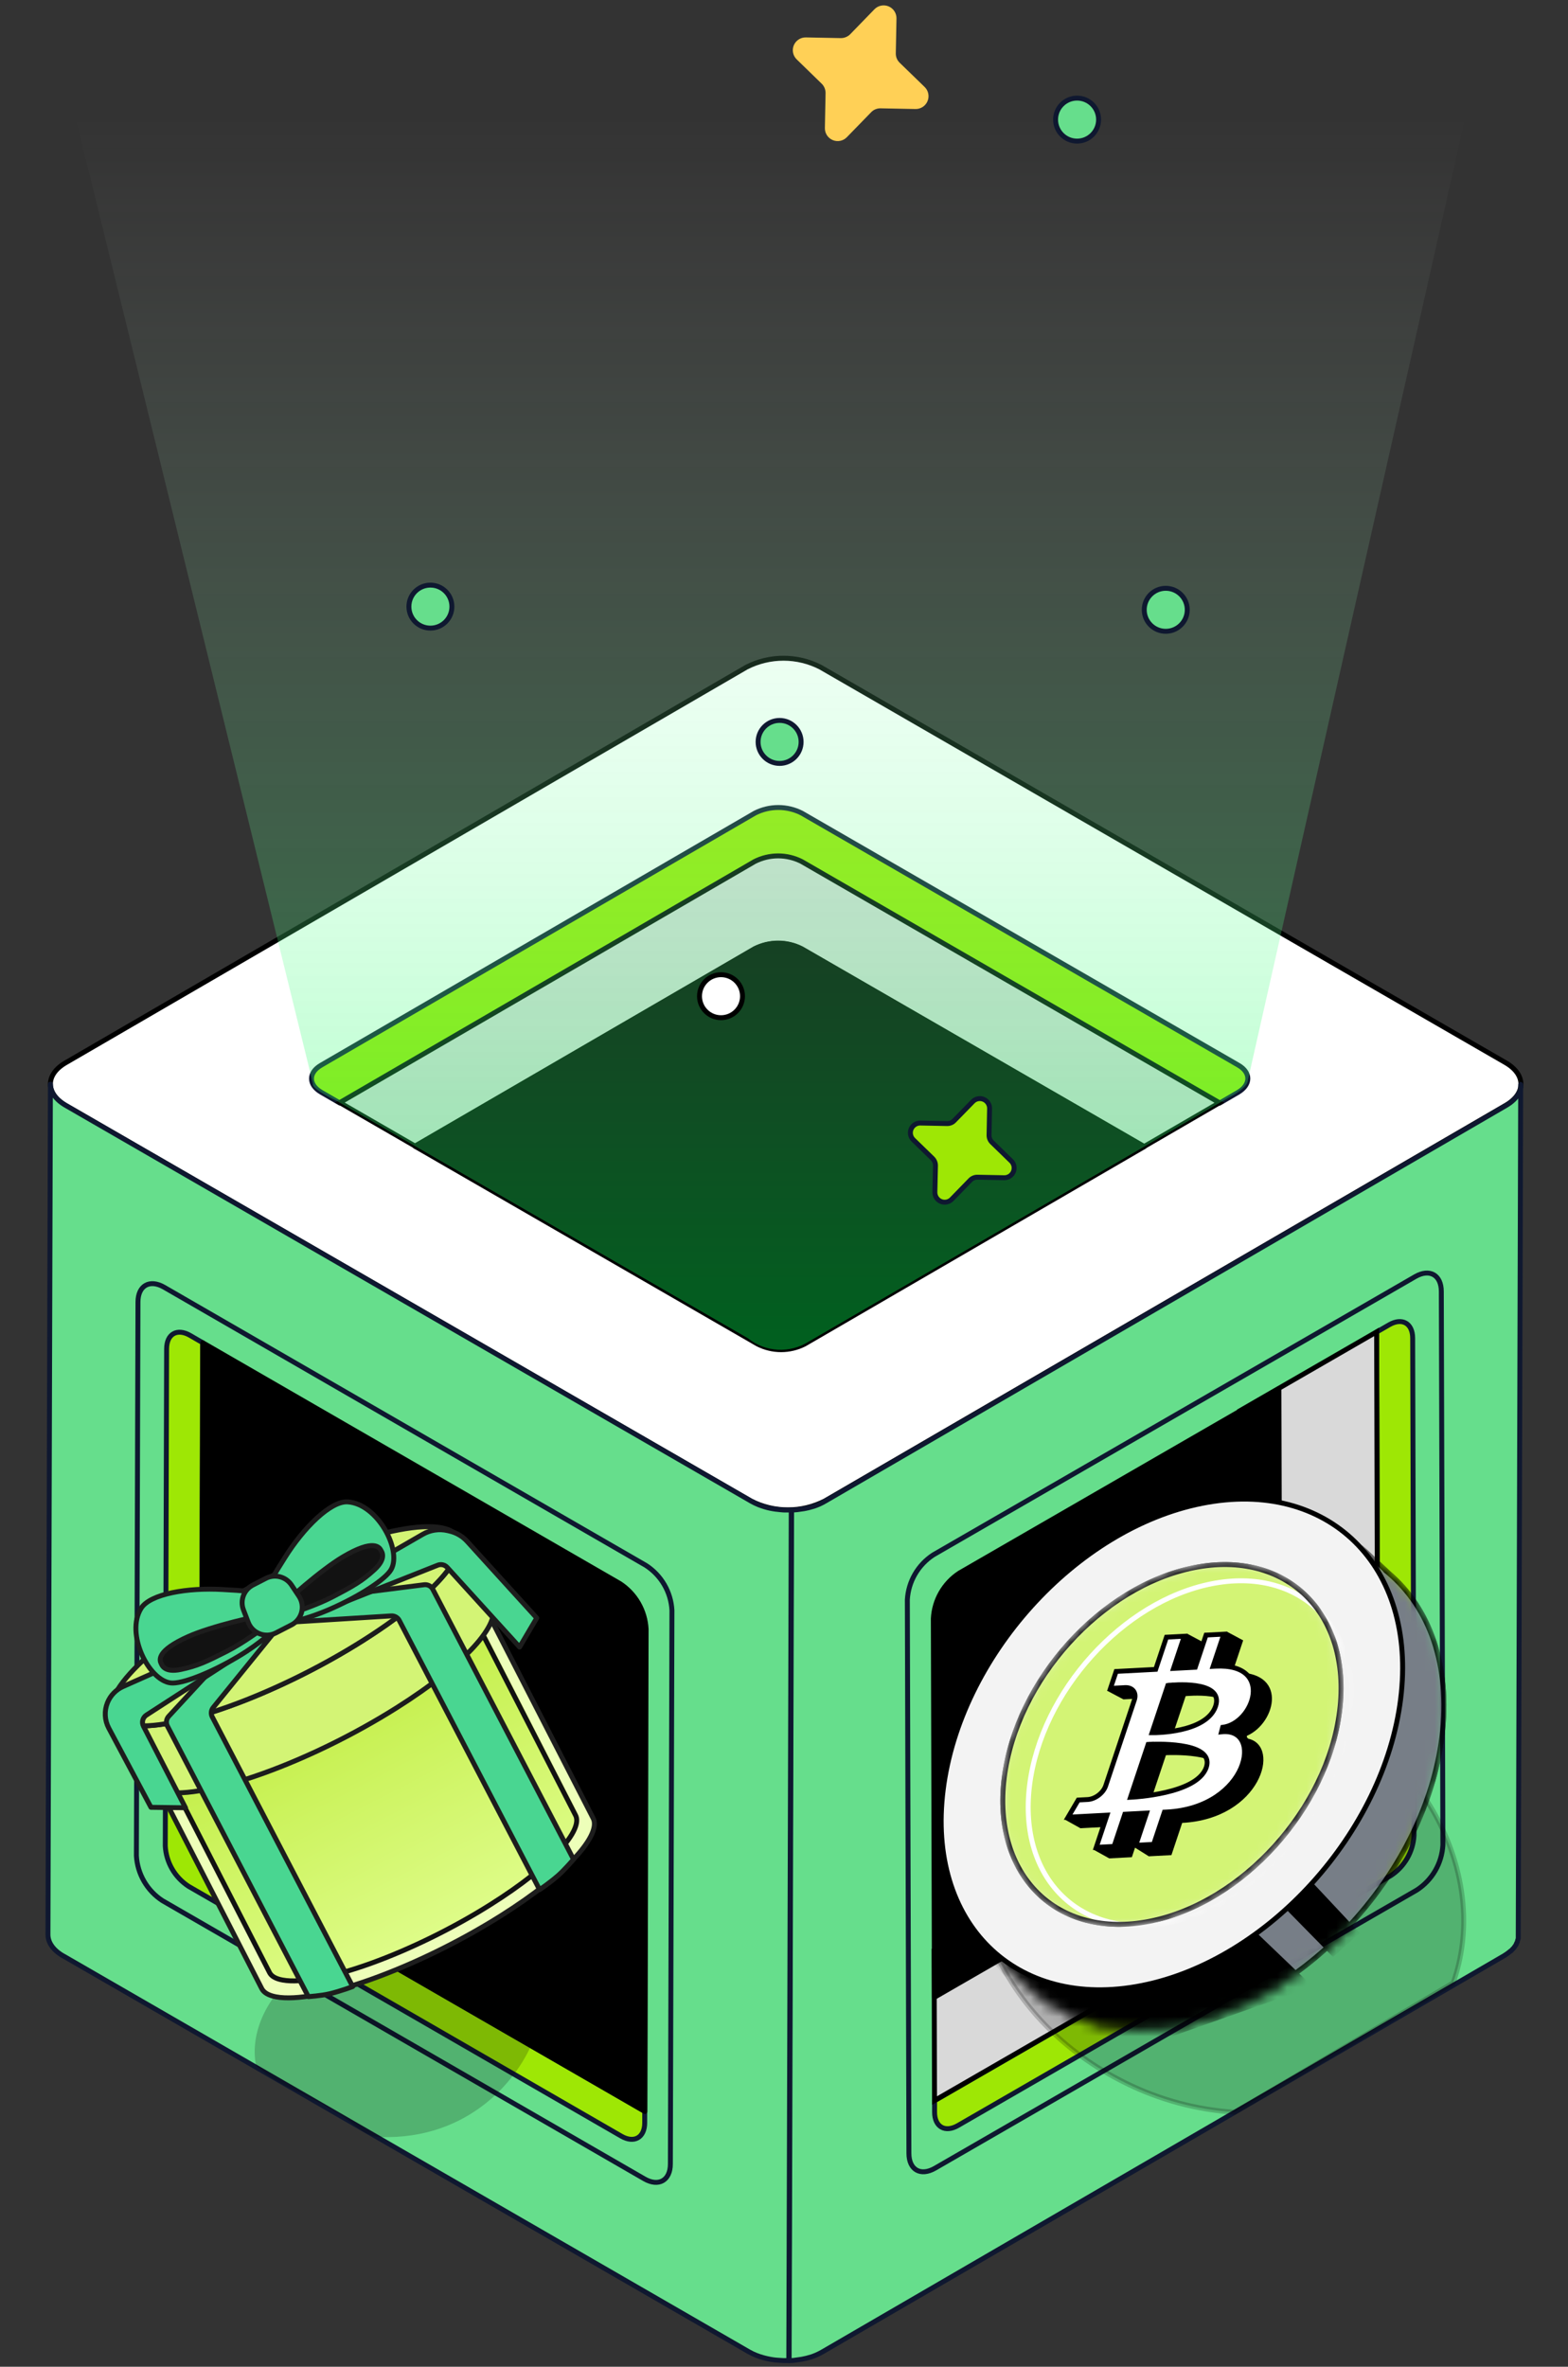 <svg width="159" height="240" viewBox="0 0 159 240" fill="none" xmlns="http://www.w3.org/2000/svg">
<rect x="0" y="0" width="159" height="240" fill="#333333" stroke="none"/>
<g clip-path="url(#clip0_2238_22598)">
<path d="M152.668 107.761C154.737 108.957 154.748 110.899 152.668 112.094L83.636 152.209C82.478 152.799 81.196 153.108 79.895 153.108C78.595 153.108 77.313 152.799 76.154 152.209L6.673 112.094C4.599 110.899 4.588 108.957 6.673 107.761L75.704 67.647C76.863 67.056 78.145 66.748 79.445 66.748C80.746 66.748 82.028 67.056 83.187 67.647L152.668 107.761Z" fill="white" stroke="black" stroke-width="0.5" stroke-linecap="round" stroke-linejoin="round"/>
<path d="M125.55 110.766L123.656 111.867L81.287 87.405C80.549 87.03 79.734 86.835 78.906 86.835C78.079 86.835 77.263 87.03 76.525 87.405L34.458 111.851L32.58 110.766C31.262 109.999 31.252 108.766 32.58 108.004L76.541 82.457C77.278 82.081 78.094 81.885 78.922 81.885C79.75 81.885 80.566 82.081 81.303 82.457L125.555 108.004C126.857 108.745 126.862 109.983 125.55 110.766Z" fill="#9EE705" stroke="#0F1830" stroke-width="0.5" stroke-linecap="round" stroke-linejoin="round"/>
<path d="M123.655 111.825L116.024 116.259L81.286 96.204C80.548 95.83 79.733 95.635 78.905 95.635C78.078 95.635 77.262 95.83 76.524 96.204L42.087 116.217L34.457 111.809L76.524 87.363C77.262 86.988 78.078 86.793 78.905 86.793C79.733 86.793 80.548 86.988 81.286 87.363L123.655 111.825Z" fill="#D9D9D9" stroke="black" stroke-width="0.5"/>
<path d="M116.025 116.28L81.588 136.292C80.851 136.668 80.035 136.864 79.207 136.864C78.379 136.864 77.563 136.668 76.826 136.292L42.083 116.238L76.519 96.226C77.257 95.851 78.073 95.656 78.9 95.656C79.728 95.656 80.543 95.851 81.281 96.226L116.025 116.28Z" fill="black" stroke="black" stroke-width="0.5" stroke-linecap="round" stroke-linejoin="round"/>
<path d="M154.223 110.1C154.223 110.158 154.223 110.211 154.223 110.269C154.216 110.314 154.205 110.358 154.192 110.401C154.192 110.454 154.192 110.513 154.144 110.566C154.131 110.61 154.113 110.652 154.091 110.693C154.091 110.745 154.044 110.804 154.017 110.856L153.943 110.973C153.906 111.036 153.864 111.1 153.821 111.158C153.794 111.196 153.764 111.231 153.731 111.264C153.663 111.35 153.589 111.431 153.509 111.507L153.419 111.592C153.371 111.64 153.313 111.682 153.26 111.73L153.112 111.846L152.922 111.973L152.721 112.1L83.689 152.214C83.323 152.432 82.934 152.609 82.53 152.743C82.202 152.847 81.868 152.93 81.53 152.992C81.308 153.029 81.08 153.061 80.858 153.087C80.636 153.114 80.466 153.119 80.271 153.124L80.022 239.374C80.223 239.374 80.419 239.374 80.609 239.337C80.8 239.3 81.064 239.284 81.287 239.242C81.625 239.182 81.959 239.098 82.287 238.993C82.691 238.858 83.079 238.681 83.446 238.464L152.472 198.35L152.541 198.308L152.678 198.218L152.864 198.091L153.017 197.974L153.176 197.842H153.207L153.266 197.778C153.343 197.701 153.417 197.621 153.488 197.54L153.536 197.487L153.573 197.429C153.618 197.372 153.661 197.312 153.7 197.249L153.752 197.17V197.128C153.782 197.074 153.809 197.02 153.832 196.964C153.848 196.933 153.862 196.901 153.874 196.868C153.874 196.868 153.874 196.868 153.874 196.837C153.874 196.805 153.906 196.731 153.922 196.678L153.954 196.572V196.54C153.954 196.487 153.954 196.429 153.954 196.376C153.954 196.323 153.954 196.302 153.954 196.265V196.217L154.202 109.968L154.223 110.1Z" fill="#66DE8C" stroke="#0F1830" stroke-width="0.5" stroke-linecap="round" stroke-linejoin="round"/>
<path d="M6.451 198.361L75.932 238.48C76.177 238.62 76.432 238.742 76.694 238.845C76.9 238.924 77.117 238.999 77.34 239.062C77.562 239.126 77.705 239.157 77.869 239.194C78.033 239.231 78.218 239.263 78.398 239.29C78.578 239.316 78.742 239.332 78.927 239.342C79.112 239.353 79.276 239.369 79.456 239.374C79.636 239.38 79.816 239.374 79.985 239.374L80.234 153.124H79.705C79.53 153.124 79.356 153.124 79.176 153.098C78.996 153.071 78.832 153.066 78.647 153.04C78.461 153.013 78.297 152.987 78.118 152.95C77.938 152.913 77.747 152.865 77.588 152.817C77.43 152.77 77.154 152.68 76.948 152.6C76.684 152.494 76.428 152.37 76.181 152.23L6.699 112.116C5.641 111.513 5.112 110.724 5.112 109.936L4.863 196.186C4.863 196.974 5.392 197.773 6.451 198.366" fill="#66DE8C"/>
<path d="M6.451 198.361L75.932 238.48C76.177 238.62 76.432 238.742 76.694 238.845C76.9 238.924 77.117 238.999 77.34 239.062C77.562 239.126 77.705 239.157 77.869 239.194C78.033 239.231 78.218 239.263 78.398 239.29C78.578 239.316 78.742 239.332 78.927 239.342C79.112 239.353 79.276 239.369 79.456 239.374C79.636 239.38 79.816 239.374 79.985 239.374L80.234 153.124H79.705C79.53 153.124 79.356 153.124 79.176 153.098C78.996 153.071 78.832 153.066 78.647 153.04C78.461 153.013 78.297 152.987 78.118 152.95C77.938 152.913 77.747 152.865 77.588 152.817C77.43 152.77 77.154 152.68 76.948 152.6C76.684 152.494 76.428 152.37 76.181 152.23L6.699 112.116C5.641 111.513 5.112 110.724 5.112 109.936L4.863 196.186C4.863 196.974 5.392 197.773 6.451 198.366" stroke="#0F1830" stroke-width="0.5" stroke-linecap="round" stroke-linejoin="round"/>
<path d="M143.508 129.456C144.969 128.614 146.154 129.286 146.154 130.964L146.313 187.1C146.262 188.015 145.996 188.905 145.536 189.698C145.076 190.49 144.436 191.163 143.667 191.661L94.811 219.87C93.351 220.711 92.166 220.034 92.166 218.357L92.007 162.22C92.059 161.306 92.325 160.417 92.785 159.626C93.245 158.834 93.885 158.162 94.653 157.664L143.508 129.456Z" fill="#66DE8C" stroke="#0F1830" stroke-width="0.5" stroke-linecap="round" stroke-linejoin="round"/>
<path d="M143.386 186.111C143.342 186.931 143.105 187.73 142.694 188.441C142.283 189.153 141.71 189.758 141.021 190.206L97.145 215.536C95.838 216.293 94.769 215.684 94.769 214.181V213.023L137.375 188.428C138.063 187.98 138.636 187.375 139.046 186.663C139.456 185.951 139.692 185.153 139.735 184.333L139.598 135.075L140.868 134.34C142.18 133.583 143.244 134.186 143.249 135.694L143.386 186.111Z" fill="#9EE705" stroke="#0F1830" stroke-width="0.5" stroke-linecap="round" stroke-linejoin="round"/>
<path d="M139.73 184.317C139.687 185.137 139.451 185.936 139.041 186.647C138.631 187.359 138.058 187.964 137.37 188.413L94.764 213.007L94.722 197.778L123.433 181.206C124.121 180.757 124.693 180.152 125.103 179.44C125.513 178.729 125.75 177.93 125.793 177.11L125.698 143.081L139.593 135.059L139.73 184.317Z" fill="#D9D9D9" stroke="black" stroke-width="0.5"/>
<path d="M129.798 179.211C129.75 180.135 129.486 181.035 129.026 181.838C128.567 182.642 127.925 183.326 127.152 183.835L94.753 202.535L94.642 164.136C94.688 163.212 94.951 162.311 95.411 161.509C95.871 160.706 96.514 160.023 97.287 159.516L129.687 140.811L129.798 179.211Z" fill="black" stroke="black" stroke-width="0.5" stroke-linecap="round" stroke-linejoin="round"/>
<path opacity="0.2" d="M147.356 201.075L125.195 214.192C121.35 213.944 117.593 212.935 114.142 211.224C101.516 205.028 95.542 191.323 100.797 180.618C106.051 169.914 120.544 166.268 133.169 172.464C145.022 178.285 151.012 190.719 147.356 201.075Z" fill="black" stroke="black" stroke-width="0.5" stroke-linecap="round" stroke-linejoin="round"/>
<mask id="mask0_2238_22598" style="mask-type:alpha" maskUnits="userSpaceOnUse" x="99" y="155" width="48" height="51">
<path d="M140.653 159.337L140.645 159.346L140.819 159.494C144.969 163.005 147.143 168.887 146.24 176.131C145.396 182.897 142.026 189.551 137.252 194.835C132.478 200.12 126.314 204.019 119.898 205.296C113.699 206.529 108.412 205.087 104.793 201.769L104.747 201.726L104.739 201.718L104.737 201.717C104.664 201.649 104.592 201.581 104.52 201.512L104.518 201.51L101.55 198.701L101.851 198.716L102.267 198.737L102.055 198.379C100.048 194.99 99.17 190.584 99.803 185.511C100.647 178.744 104.017 172.09 108.791 166.806C113.565 161.522 119.729 157.622 126.145 156.346C130.799 155.42 134.938 156.003 138.241 157.752L138.706 157.998L138.561 157.493L138.52 157.352L140.653 159.337Z" fill="#D9D9D9" stroke="black" stroke-width="0.447"/>
</mask>
<g mask="url(#mask0_2238_22598)">
<path d="M140.653 159.337L140.645 159.346L140.819 159.494C144.969 163.005 147.143 168.887 146.24 176.131C145.396 182.897 142.026 189.551 137.252 194.835C132.478 200.12 126.314 204.019 119.898 205.296C113.699 206.529 108.412 205.087 104.793 201.769L104.747 201.726L104.739 201.718L104.737 201.717C104.664 201.649 104.592 201.581 104.52 201.512L104.518 201.51L101.55 198.701L101.851 198.716L102.267 198.737L102.055 198.379C100.048 194.99 99.17 190.584 99.803 185.511C100.647 178.744 104.017 172.09 108.791 166.806C113.565 161.522 119.729 157.622 126.145 156.346C130.799 155.42 134.938 156.003 138.241 157.752L138.706 157.998L138.561 157.493L138.52 157.352L140.653 159.337Z" fill="#777E87" stroke="black" stroke-width="0.447"/>
<path d="M125.54 194.19L133.13 201.456L109.715 209.71L98.092 195.897L125.54 194.19Z" fill="black"/>
<path d="M129.712 192.897L135.172 198.453L137.891 196.022L132.209 189.957L129.712 192.897Z" fill="black"/>
<path d="M140.616 159.338L140.607 159.349L140.802 159.514C144.943 163.018 147.116 168.891 146.213 176.127C145.37 182.887 142.003 189.537 137.232 194.817C132.461 200.099 126.302 203.994 119.892 205.269C113.7 206.501 108.422 205.06 104.812 201.749L104.765 201.707L104.757 201.699L104.755 201.697C104.682 201.63 104.61 201.561 104.539 201.492L104.537 201.491L101.621 198.731L101.85 198.743L102.315 198.767L102.078 198.366C100.075 194.983 99.198 190.583 99.83 185.514C100.673 178.754 104.04 172.105 108.81 166.824C113.581 161.543 119.741 157.647 126.15 156.372C130.799 155.447 134.932 156.03 138.229 157.775L138.749 158.051L138.586 157.485L138.572 157.437L140.616 159.338Z" stroke="black" stroke-width="0.5"/>
</g>
<path d="M142.03 172.283C140.345 185.793 128.587 198.796 115.786 201.342C102.985 203.889 93.955 195.021 95.641 181.51C97.326 168 109.084 154.997 121.884 152.451C134.685 149.905 143.715 158.772 142.03 172.283Z" fill="#F3F3F3" stroke="black" stroke-width="0.5"/>
<mask id="mask1_2238_22598" style="mask-type:alpha" maskUnits="userSpaceOnUse" x="101" y="158" width="36" height="38">
<path d="M135.868 173.509C134.63 183.433 125.995 192.98 116.597 194.849C107.199 196.719 100.567 190.208 101.804 180.285C103.042 170.362 111.677 160.815 121.075 158.945C130.473 157.076 137.105 163.586 135.868 173.509Z" fill="#66DD8C" stroke="black" stroke-width="0.447"/>
</mask>
<g mask="url(#mask1_2238_22598)">
<path d="M135.868 173.509C134.63 183.433 125.995 192.98 116.597 194.849C107.199 196.719 100.567 190.208 101.804 180.285C103.042 170.362 111.677 160.815 121.075 158.945C130.473 157.076 137.105 163.586 135.868 173.509Z" fill="#D3F475" stroke="black" stroke-width="0.447"/>
<path d="M136.997 174.544C135.813 184.041 127.549 193.175 118.558 194.964C109.567 196.752 103.22 190.524 104.404 181.027C105.589 171.53 113.853 162.395 122.844 160.606C131.835 158.818 138.182 165.046 136.997 174.544Z" stroke="white" stroke-width="0.5"/>
<path d="M135.841 173.515C134.605 183.424 125.983 192.956 116.6 194.823C107.218 196.689 100.595 190.189 101.831 180.28C103.067 170.37 111.689 160.838 121.072 158.972C130.455 157.105 137.077 163.605 135.841 173.515Z" stroke="black" stroke-width="0.5"/>
</g>
<path d="M114.651 170.15L118.664 169.939L119.755 166.673L120.405 165.675L122.048 166.553L120.956 169.819L122.676 169.729L124.418 165.464L126.06 166.343L124.969 169.609C130.7 169.309 129.419 174.678 126.488 175.999C126.314 176.077 126.564 176.309 126.564 176.309C129.95 177.054 127.806 184.437 119.877 184.853L118.786 188.119L116.493 188.24L115.096 187.364L117.584 184.973L115.865 185.063L114.774 188.33L112.481 188.45L110.86 187.551L113.572 185.183L109.56 185.394L107.939 184.491L110.86 183.186L112.007 183.126C112.637 183.093 113.317 182.576 113.517 181.977L116.426 173.266C116.626 172.667 116.274 172.204 115.644 172.237L113.924 172.327L112.276 171.456L114.651 170.15ZM120.229 171.997L118.774 176.352C118.774 176.352 123.842 176.354 124.661 173.904C125.479 171.454 120.229 171.997 120.229 171.997ZM118.229 177.986L116.592 182.885C116.592 182.885 122.897 182.555 123.716 180.105C124.534 177.655 118.229 177.986 118.229 177.986Z" fill="black"/>
<path d="M117.994 183.99L116.981 187.025L115.176 187.12L116.19 184.085L116.267 183.853L116.023 183.866L114.303 183.956L114.059 183.969L113.982 184.201L112.968 187.235L111.164 187.33L112.177 184.295L112.255 184.063L112.011 184.076L108.311 184.27L109.334 182.532L110.29 182.482C111.056 182.442 111.879 181.816 112.122 181.089L115.031 172.378C115.274 171.651 114.847 171.09 114.082 171.13L112.606 171.207L113.179 169.493L116.947 169.296L117.191 169.283L117.269 169.051L118.282 166.017L120.087 165.922L119.073 168.957L118.996 169.189L119.24 169.176L120.96 169.086L121.204 169.073L121.281 168.841L122.295 165.806L124.099 165.712L123.086 168.746L123.008 168.978L123.253 168.965C126.299 168.806 127.245 170.293 127.06 171.826C126.966 172.603 126.584 173.394 126.031 174.009C125.483 174.619 124.77 175.057 123.98 175.159L123.861 175.619C124.937 175.501 125.642 175.907 125.975 176.601C126.31 177.299 126.265 178.288 125.823 179.313C125.382 180.334 124.549 181.382 123.315 182.203C122.081 183.025 120.422 183.635 118.316 183.746L118.072 183.758L117.994 183.99ZM118.59 171.122L118.654 170.891L118.419 170.915L118.346 171.134L116.891 175.49L116.818 175.709L117.045 175.709L117.135 175.477C117.045 175.709 117.045 175.709 117.045 175.709L117.045 175.709L117.046 175.709L117.049 175.709L117.061 175.709L117.106 175.709C117.144 175.708 117.201 175.707 117.273 175.704C117.416 175.699 117.621 175.69 117.869 175.67C118.365 175.632 119.039 175.554 119.742 175.397C120.442 175.241 121.193 175.001 121.832 174.628C122.483 174.249 123.03 173.722 123.266 173.016C123.501 172.311 123.293 171.823 122.877 171.5C122.469 171.181 121.853 171.014 121.235 170.927C120.614 170.839 119.969 170.83 119.482 170.843C119.238 170.849 119.032 170.861 118.887 170.872C118.814 170.877 118.757 170.881 118.717 170.885L118.671 170.889L118.659 170.89L118.655 170.891L118.654 170.891L118.654 170.891C118.654 170.891 118.654 170.891 118.59 171.122ZM116.59 177.11L116.667 176.878L116.423 176.891L116.346 177.123L114.709 182.023L114.632 182.255L114.876 182.242L114.953 182.01C114.876 182.242 114.876 182.242 114.876 182.242L114.876 182.242L114.877 182.242L114.881 182.242L114.896 182.241L114.95 182.237C114.998 182.234 115.067 182.229 115.156 182.222C115.332 182.208 115.585 182.186 115.891 182.151C116.501 182.081 117.327 181.961 118.181 181.763C119.032 181.566 119.931 181.287 120.68 180.889C121.432 180.489 122.079 179.942 122.321 179.217C122.563 178.492 122.265 177.994 121.758 177.661C121.253 177.328 120.512 177.135 119.765 177.022C119.015 176.908 118.241 176.872 117.656 176.865C117.363 176.861 117.117 176.864 116.944 176.869C116.857 176.871 116.788 176.873 116.741 176.875L116.687 176.877L116.673 176.878L116.669 176.878L116.668 176.878L116.667 176.878C116.667 176.878 116.667 176.878 116.59 177.11Z" fill="white" stroke="black" stroke-width="0.489"/>
<path d="M16.636 130.53C15.175 129.689 13.99 130.366 13.99 132.038L13.831 188.18C13.882 189.095 14.148 189.985 14.608 190.777C15.068 191.57 15.708 192.243 16.477 192.741L65.333 220.944C66.788 221.786 67.978 221.108 67.978 219.436L68.137 163.294C68.088 162.38 67.823 161.49 67.363 160.698C66.903 159.906 66.262 159.234 65.491 158.738L16.636 130.53Z" fill="#66DE8C" stroke="#0F1830" stroke-width="0.5" stroke-linecap="round" stroke-linejoin="round"/>
<path d="M16.758 187.19C16.802 188.011 17.039 188.809 17.45 189.521C17.861 190.233 18.434 190.837 19.123 191.286L62.999 216.616C64.306 217.372 65.375 216.764 65.375 215.261V214.102L22.769 189.508C22.081 189.059 21.509 188.454 21.098 187.743C20.688 187.031 20.452 186.233 20.409 185.412L20.547 136.155L19.276 135.419C17.964 134.662 16.901 135.266 16.895 136.774L16.758 187.19Z" fill="#9EE705" stroke="#0F1830" stroke-width="0.5" stroke-linecap="round" stroke-linejoin="round"/>
<path d="M65.518 165.21C65.471 164.286 65.207 163.386 64.747 162.584C64.287 161.781 63.645 161.098 62.872 160.59L34.462 144.187L20.567 136.165L20.43 185.423C20.473 186.243 20.709 187.042 21.119 187.753C21.529 188.465 22.102 189.07 22.79 189.519L65.396 214.113L65.428 203.62L65.518 165.21Z" fill="black" stroke="black" stroke-width="0.5" stroke-linecap="round" stroke-linejoin="round"/>
<path opacity="0.2" d="M42.134 199.754L54.136 206.742C52.714 210.574 47.777 217.029 38.483 216.706C36.849 216.649 35.552 215.013 33.838 214.023C29.85 211.72 28.586 211.763 25.968 209.478C24.574 202.591 33.794 194.057 42.134 199.754Z" fill="black"/>
<path d="M26.542 201.657L12.377 174.049L45.986 156.782L60.15 184.389L60.15 184.389C60.34 184.759 60.324 185.274 60.031 185.949C59.739 186.62 59.189 187.41 58.387 188.288C56.784 190.042 54.215 192.106 50.838 194.238L50.838 194.238C46.603 196.911 41.918 199.172 37.77 200.666C35.697 201.413 33.761 201.966 32.086 202.284C30.407 202.603 29.009 202.681 28.002 202.493L28.001 202.493C27.182 202.341 26.736 202.033 26.542 201.657C26.542 201.657 26.542 201.657 26.542 201.657Z" fill="#EDFFB9" stroke="#1D1D1D" stroke-width="0.5"/>
<path d="M12.839 172.284L27.016 199.913C27.236 200.342 27.727 200.641 28.513 200.778C32.38 201.457 41.893 198.002 49.758 193.058C56.026 189.118 59.356 185.422 58.492 183.739L44.316 156.111C45.179 157.794 41.848 161.488 35.581 165.429C27.713 170.372 18.204 173.828 14.336 173.149C13.551 173.012 13.06 172.713 12.839 172.284Z" fill="url(#paint0_linear_2238_22598)"/>
<path d="M44.754 158.508C44.839 158.315 44.906 158.126 44.952 157.941L58.371 184.097L58.371 184.097C58.54 184.425 58.526 184.889 58.253 185.506C57.982 186.12 57.473 186.844 56.73 187.65C55.246 189.262 52.869 191.163 49.746 193.129L49.746 193.129C45.831 195.595 41.502 197.686 37.672 199.072C35.757 199.765 33.971 200.28 32.426 200.579C30.877 200.878 29.59 200.956 28.666 200.788L28.665 200.788C27.913 200.653 27.511 200.375 27.339 200.042C27.339 200.042 27.339 200.042 27.339 200.042L13.92 173.886C14.128 173.968 14.363 174.032 14.621 174.079L14.665 173.833L14.62 174.079C15.635 174.262 16.993 174.172 18.564 173.868C20.141 173.563 21.953 173.04 23.885 172.34C27.749 170.942 32.11 168.835 36.057 166.351L36.057 166.351C39.199 164.371 41.615 162.443 43.14 160.788C43.902 159.961 44.451 159.191 44.754 158.508Z" stroke="#121212" stroke-width="0.5"/>
<path d="M11.414 173.912L14.869 180.707C15.12 181.194 15.672 181.538 16.551 181.701C20.882 182.51 31.482 178.694 40.224 173.175C47.192 168.777 50.877 164.625 49.894 162.71L46.444 155.926C47.41 157.845 43.724 161.989 36.769 166.381C28.024 171.899 17.427 175.716 13.097 174.907C12.217 174.744 11.665 174.4 11.414 173.912Z" fill="#D3F475" stroke="#1D1D1D" stroke-width="0.5"/>
<path d="M36.77 166.381C28.027 171.9 17.428 175.716 13.097 174.907C8.766 174.098 12.344 168.966 21.086 163.446C29.828 157.927 40.426 154.112 44.757 154.921C49.088 155.73 45.51 160.862 36.77 166.381Z" fill="#D3F475" stroke="#1D1D1D" stroke-width="0.5"/>
<path d="M16.976 175.031C16.807 174.708 16.86 174.313 17.107 174.045L24.395 166.145L29.393 163.57L21.619 173.157C21.402 173.425 21.365 173.796 21.524 174.102L35.766 201.449C35.766 201.449 34.546 201.915 33.389 202.187C32.554 202.383 31.265 202.471 31.265 202.471L16.976 175.031Z" fill="#49D691" stroke="#1D1D1D" stroke-width="0.5" stroke-linejoin="round"/>
<path d="M43.885 161.159C43.718 160.839 43.369 160.656 43.01 160.701L32.341 162.052L27.343 164.627L39.668 163.861C40.009 163.84 40.33 164.021 40.488 164.324L54.715 191.624C54.715 191.624 55.708 190.966 56.601 190.182C57.245 189.616 58.159 188.552 58.159 188.552L43.885 161.159Z" fill="#49D691" stroke="#1D1D1D" stroke-width="0.5" stroke-linejoin="round"/>
<path d="M28.183 164.055L28.645 164.952L44.388 158.719C44.723 158.587 45.104 158.676 45.346 158.942L52.687 167.02L54.428 164.074L47.369 156.305C46.9 155.789 46.285 155.426 45.607 155.266L45.399 155.216C44.54 155.013 43.636 155.145 42.872 155.585L28.183 164.055Z" fill="#49D691" stroke="#1D1D1D" stroke-width="0.5" stroke-linejoin="round"/>
<path d="M28.439 163.922L28.902 164.819L14.845 173.921C14.472 174.163 14.343 174.648 14.547 175.044L18.81 183.318L15.308 183.272L11.031 175.244C10.605 174.445 10.556 173.498 10.898 172.659C11.195 171.928 11.763 171.341 12.484 171.021L28.439 163.922Z" fill="#49D691" stroke="#1D1D1D" stroke-width="0.5" stroke-linejoin="round"/>
<path d="M28.897 157.932C27.884 159.547 26.79 161.226 26.765 162.271L28.199 165.055C29.769 164.281 30.796 164.353 33.553 163.141C36.516 161.84 39.121 160.129 39.667 159.146C40.763 157.172 38.282 152.494 35.261 152.299C33.521 152.186 30.78 154.932 28.897 157.932Z" fill="#49D691" stroke="#1D1D1D" stroke-width="0.5" stroke-linejoin="round"/>
<path d="M34.768 157.881C32.576 159.179 28.84 162.47 28.344 163.148L28.746 163.927C29.966 163.427 32.006 162.825 33.763 161.906C35.858 160.81 36.703 160.332 37.961 159.179C39.218 158.027 38.709 157.365 38.64 157.232C38.479 156.92 37.938 156.004 34.768 157.881Z" fill="#121212" stroke="#1D1D1D" stroke-width="0.5" stroke-linejoin="round"/>
<path d="M22.583 161.186C24.486 161.298 26.488 161.381 27.354 161.968L28.788 164.752C27.247 165.581 26.709 166.459 24.122 168.001C21.343 169.658 18.438 170.786 17.321 170.66C15.077 170.408 12.707 165.672 14.301 163.099C15.22 161.616 19.047 160.978 22.583 161.186Z" fill="#49D691" stroke="#1D1D1D" stroke-width="0.5" stroke-linejoin="round"/>
<path d="M19.133 165.938C21.462 164.906 26.31 163.774 27.15 163.764L27.552 164.543C26.436 165.246 24.761 166.558 22.994 167.455C20.885 168.525 20.005 168.936 18.337 169.291C16.669 169.646 16.425 168.847 16.357 168.714C16.196 168.402 15.764 167.43 19.133 165.938Z" fill="#121212" stroke="#1D1D1D" stroke-width="0.5" stroke-linejoin="round"/>
<path d="M24.686 163.245C24.318 162.284 24.732 161.201 25.646 160.73L26.956 160.055C27.87 159.584 28.992 159.876 29.561 160.733L30.312 161.863C30.978 162.864 30.625 164.223 29.555 164.774L27.98 165.585C26.91 166.136 25.6 165.636 25.17 164.512L24.686 163.245Z" fill="#49D691" stroke="#1D1D1D" stroke-width="0.5" stroke-linejoin="round"/>
<path d="M6.652 7.814L31.749 109.936C31.749 109.936 31.389 110.269 34.104 111.613L75.853 135.715C76.712 136.404 77.765 136.807 78.864 136.868C79.964 136.93 81.055 136.647 81.986 136.059L124.566 111.312C124.566 111.312 126.513 110.364 126.539 109.544L149.509 7.803L6.652 7.814Z" fill="url(#paint1_linear_2238_22598)"/>
<path d="M88.673 0.938C88.855 0.751 89.089 0.624 89.344 0.572C89.6 0.52 89.865 0.546 90.106 0.646C90.346 0.746 90.551 0.917 90.694 1.135C90.837 1.353 90.91 1.609 90.906 1.869L90.837 5.404C90.833 5.582 90.865 5.759 90.932 5.924C91 6.089 91.101 6.238 91.229 6.362L93.763 8.822C93.95 9.004 94.078 9.238 94.129 9.494C94.182 9.749 94.156 10.014 94.055 10.255C93.955 10.495 93.785 10.7 93.567 10.843C93.349 10.986 93.093 11.06 92.832 11.055L89.297 10.986C89.119 10.981 88.942 11.013 88.777 11.081C88.612 11.148 88.463 11.249 88.34 11.378L85.874 13.913C85.692 14.1 85.459 14.228 85.204 14.281C84.948 14.333 84.683 14.308 84.442 14.207C84.202 14.107 83.997 13.936 83.855 13.717C83.713 13.498 83.64 13.242 83.646 12.981L83.715 9.447C83.718 9.269 83.684 9.092 83.617 8.928C83.55 8.763 83.45 8.614 83.323 8.489L80.789 6.023C80.601 5.842 80.473 5.608 80.421 5.353C80.368 5.097 80.394 4.832 80.494 4.591C80.595 4.351 80.766 4.146 80.984 4.004C81.203 3.862 81.459 3.789 81.72 3.795L85.255 3.864C85.433 3.866 85.609 3.833 85.773 3.765C85.938 3.698 86.087 3.599 86.213 3.473L88.673 0.938Z" fill="#FFD056"/>
<path d="M98.647 111.703C98.786 111.561 98.964 111.463 99.158 111.423C99.353 111.384 99.555 111.403 99.738 111.48C99.921 111.556 100.077 111.686 100.185 111.852C100.294 112.018 100.35 112.213 100.346 112.412L100.293 115.11C100.291 115.246 100.316 115.381 100.368 115.507C100.42 115.632 100.497 115.746 100.594 115.841L102.531 117.724C102.676 117.863 102.775 118.042 102.816 118.238C102.856 118.434 102.837 118.637 102.759 118.822C102.682 119.006 102.551 119.163 102.382 119.271C102.214 119.38 102.017 119.434 101.817 119.428L99.118 119.375C98.982 119.372 98.847 119.397 98.721 119.449C98.595 119.501 98.482 119.578 98.388 119.677L96.504 121.614C96.365 121.755 96.186 121.852 95.991 121.891C95.796 121.931 95.594 121.91 95.41 121.833C95.227 121.757 95.071 121.626 94.962 121.46C94.853 121.293 94.797 121.098 94.8 120.899L94.859 118.201C94.861 118.065 94.835 117.93 94.783 117.804C94.731 117.679 94.654 117.565 94.557 117.47L92.62 115.587C92.476 115.449 92.377 115.27 92.336 115.075C92.295 114.879 92.314 114.676 92.391 114.492C92.468 114.308 92.599 114.151 92.766 114.042C92.933 113.933 93.13 113.878 93.329 113.883L96.028 113.936C96.165 113.94 96.301 113.915 96.428 113.863C96.554 113.811 96.669 113.733 96.763 113.634L98.647 111.703Z" fill="#9EE705" stroke="#0F1830" stroke-width="0.5" stroke-linecap="round" stroke-linejoin="round"/>
<path d="M73.112 103.2C74.316 103.2 75.292 102.224 75.292 101.02C75.292 99.816 74.316 98.84 73.112 98.84C71.908 98.84 70.932 99.816 70.932 101.02C70.932 102.224 71.908 103.2 73.112 103.2Z" fill="white" stroke="black" stroke-width="0.5" stroke-linecap="round" stroke-linejoin="round"/>
<path d="M109.219 14.309C110.423 14.309 111.4 13.333 111.4 12.129C111.4 10.925 110.423 9.949 109.219 9.949C108.015 9.949 107.039 10.925 107.039 12.129C107.039 13.333 108.015 14.309 109.219 14.309Z" fill="#66DE8C" stroke="#0F1830" stroke-width="0.5" stroke-linecap="round" stroke-linejoin="round"/>
<path d="M43.644 63.694C44.848 63.694 45.824 62.718 45.824 61.514C45.824 60.31 44.848 59.334 43.644 59.334C42.44 59.334 41.464 60.31 41.464 61.514C41.464 62.718 42.44 63.694 43.644 63.694Z" fill="#66DE8C" stroke="#0F1830" stroke-width="0.5" stroke-linecap="round" stroke-linejoin="round"/>
<path d="M118.21 64.017C119.414 64.017 120.391 63.041 120.391 61.837C120.391 60.633 119.414 59.657 118.21 59.657C117.006 59.657 116.03 60.633 116.03 61.837C116.03 63.041 117.006 64.017 118.21 64.017Z" fill="#66DE8C" stroke="#0F1830" stroke-width="0.5" stroke-linecap="round" stroke-linejoin="round"/>
<path d="M79.053 77.415C80.257 77.415 81.234 76.439 81.234 75.235C81.234 74.031 80.257 73.055 79.053 73.055C77.85 73.055 76.873 74.031 76.873 75.235C76.873 76.439 77.85 77.415 79.053 77.415Z" fill="#66DE8C" stroke="#0F1830" stroke-width="0.5" stroke-linecap="round" stroke-linejoin="round"/>
</g>
<defs>
<linearGradient id="paint0_linear_2238_22598" x1="28.552" y1="164.188" x2="47.527" y2="201.012" gradientUnits="userSpaceOnUse">
<stop stop-color="#BAEA33"/>
<stop offset="1" stop-color="#E4FF96"/>
</linearGradient>
<linearGradient id="paint1_linear_2238_22598" x1="78.081" y1="11.786" x2="78.081" y2="136.885" gradientUnits="userSpaceOnUse">
<stop stop-color="white" stop-opacity="0"/>
<stop offset="1" stop-color="#00FD50" stop-opacity="0.38"/>
</linearGradient>
<clipPath id="clip0_2238_22598">
<rect width="158.333" height="240" fill="white"/>
</clipPath>
</defs>
</svg>
